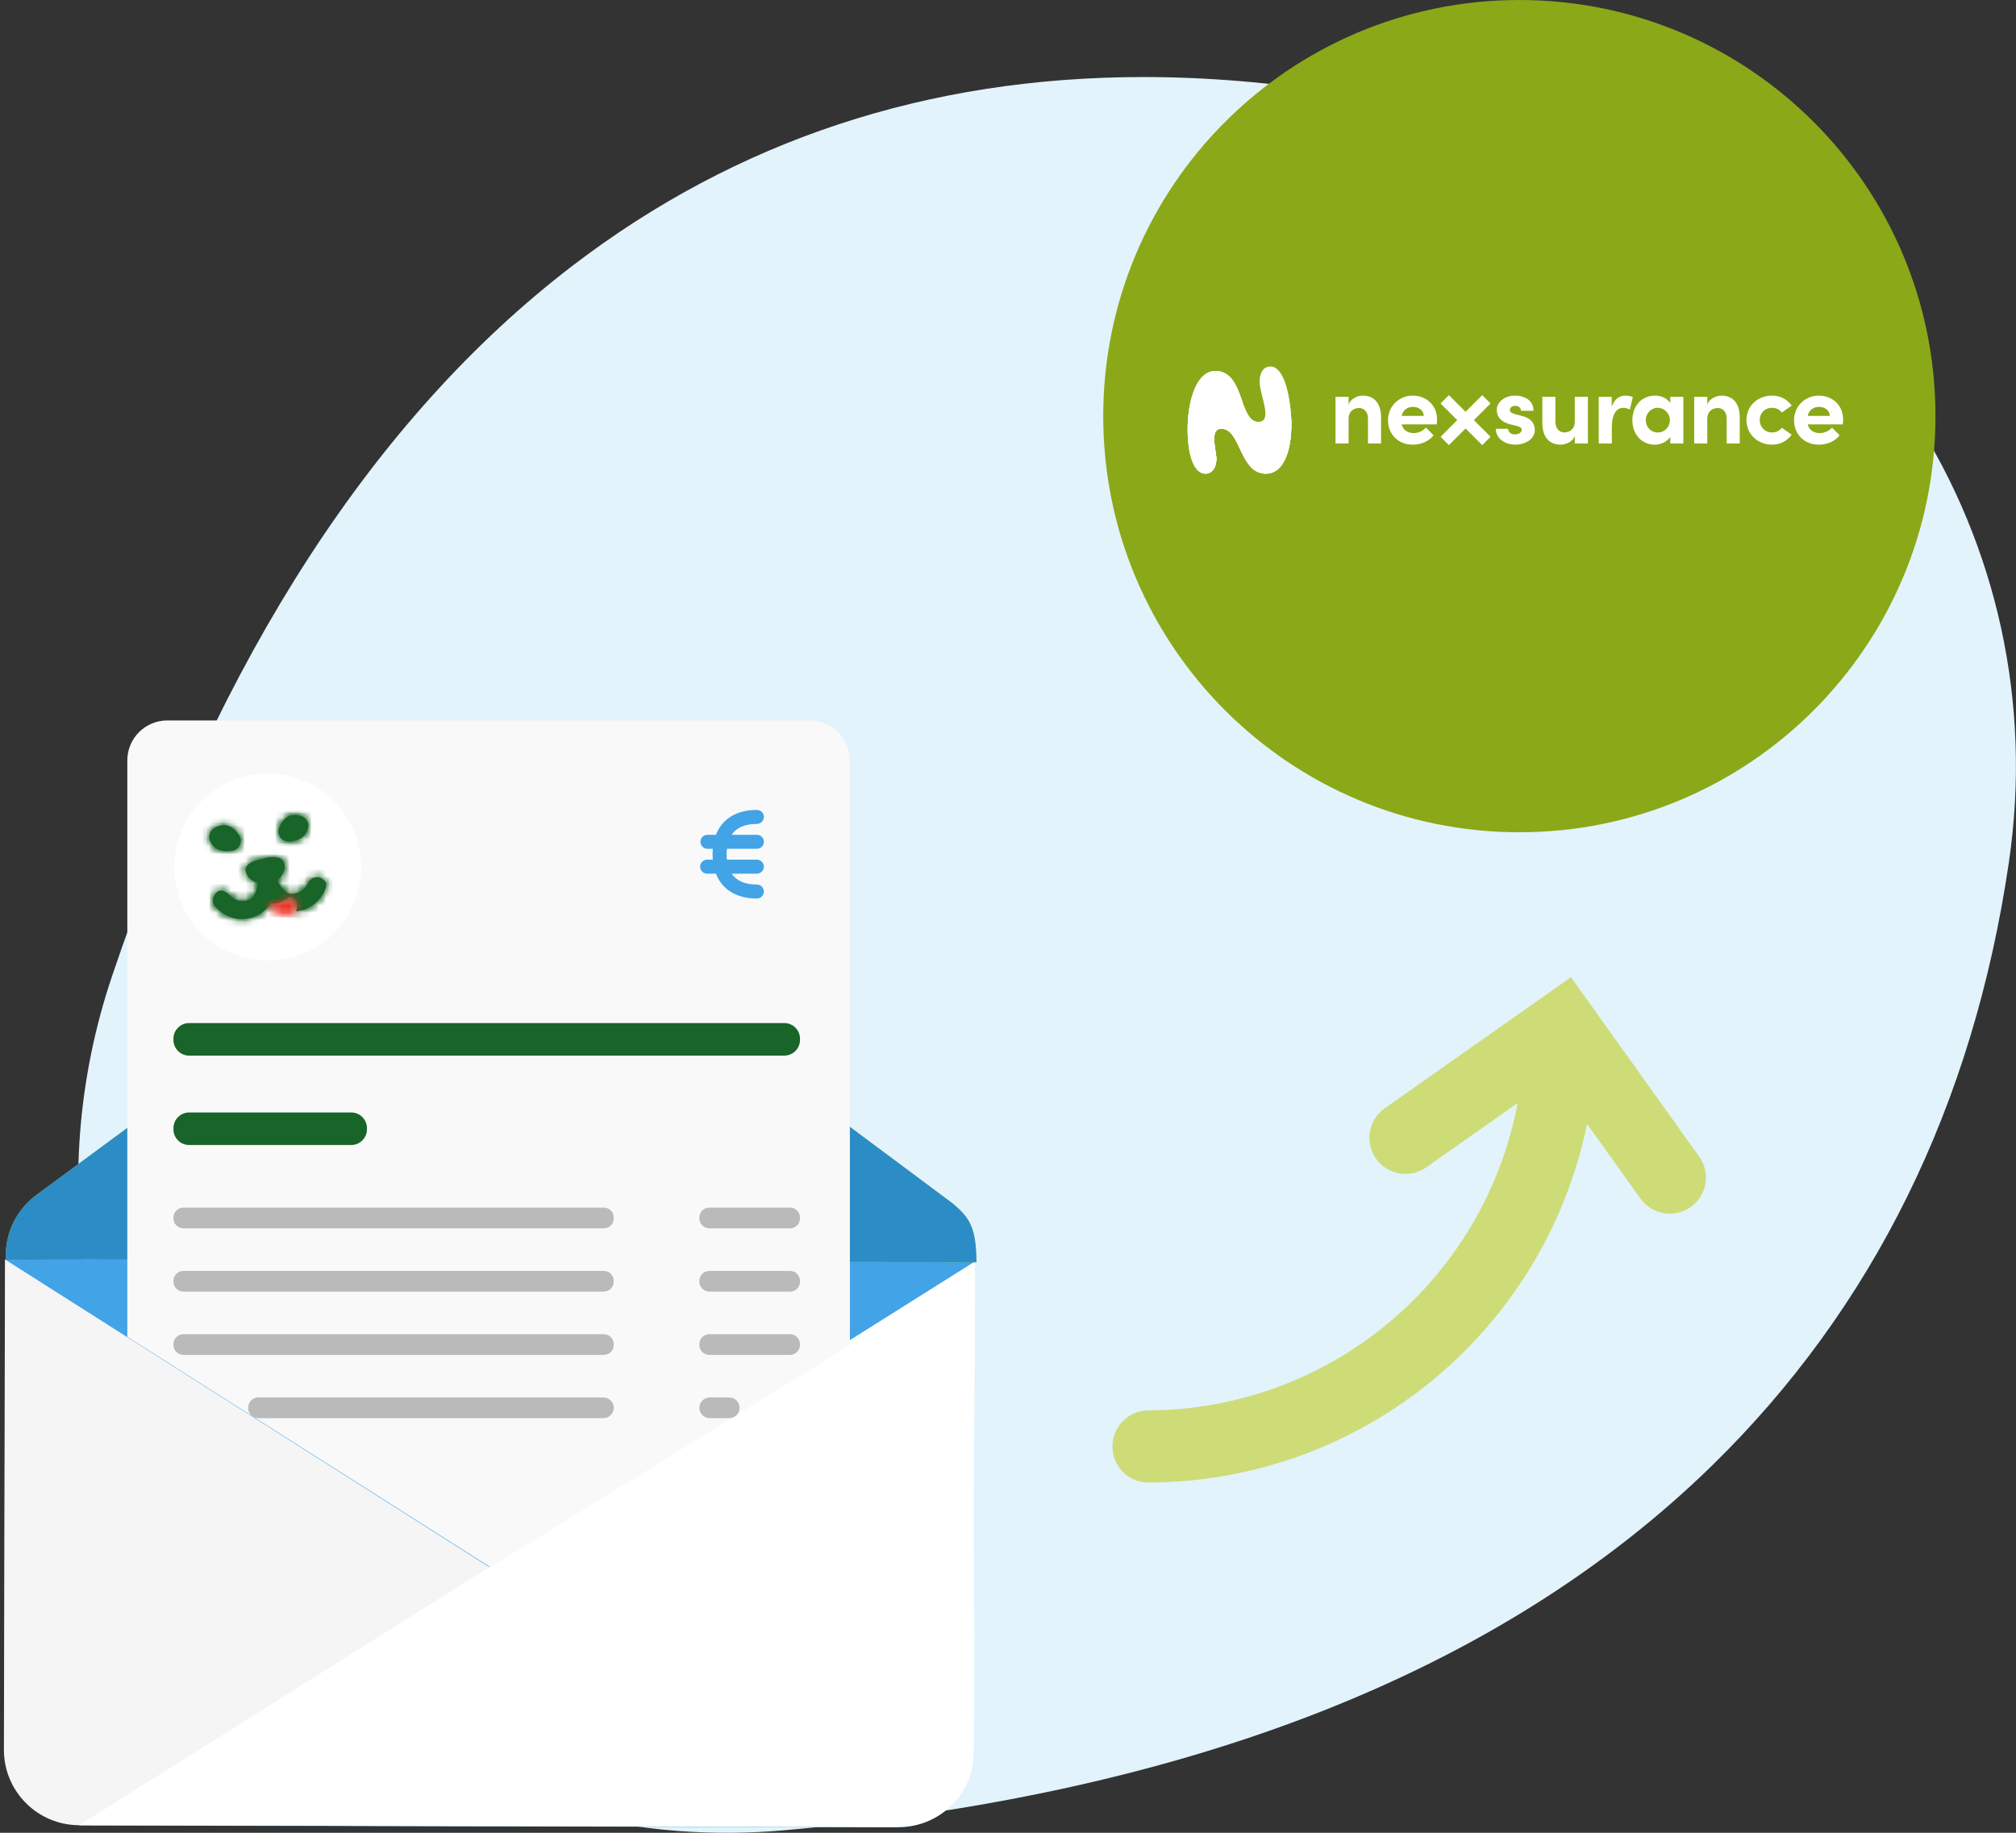 <svg width="275" height="250" viewBox="0 0 275 250" fill="none" xmlns="http://www.w3.org/2000/svg">
<rect x="0" y="0" width="275" height="250" fill="#333333" stroke="none"/>
<g clip-path="url(#clip0_1853_4289)">
<path fill-rule="evenodd" clip-rule="evenodd" d="M15.303 133.092C5.741 161.374 11.165 192.401 29.813 216.09C45.189 235.62 68.047 247.892 92.523 249.754C97.326 250.112 102.202 250.081 107.017 249.654C162.18 244.733 204.725 228.017 233.465 199.98C255.516 178.466 269.164 150.763 274.026 117.642C280.474 73.772 254.071 32.465 211.248 19.424C191.713 13.479 173.269 10.509 155.982 10.509C126.562 10.509 100.489 19.108 78.071 36.268C51.174 56.864 30.052 89.442 15.303 133.092Z" fill="#E2F3FC"/>
<path fill-rule="evenodd" clip-rule="evenodd" d="M0.671 171.78L132.996 172.08L132.844 238.85C132.831 244.61 128.152 249.27 122.391 249.256L11.771 249.005C5.569 248.99 0.55 243.95 0.565 237.745L0.714 171.78H0.671Z" fill="#42A3E7"/>
<path fill-rule="evenodd" clip-rule="evenodd" d="M0.682 171.799L0.534 238.67C0.524 244.344 5.114 248.953 10.788 248.966L122.564 249.218" fill="#F5F5F5"/>
<path fill-rule="evenodd" clip-rule="evenodd" d="M133.017 172.05L132.869 238.965C132.859 244.64 128.249 249.23 122.575 249.219L10.799 248.967" fill="white"/>
<path fill-rule="evenodd" clip-rule="evenodd" d="M64.031 119.439L5.141 162.87C3.727 163.865 2.587 165.201 1.828 166.754C1.068 168.308 0.714 170.028 0.798 171.755L133.185 172.175C133.185 167.286 132.135 166.003 129.946 164.152L69.952 119.458C69.1 118.815 68.063 118.465 66.995 118.461C65.928 118.458 64.888 118.8 64.032 119.438" fill="#9BC832"/>
<path fill-rule="evenodd" clip-rule="evenodd" d="M64.031 119.439L5.141 162.87C3.727 163.865 2.587 165.201 1.828 166.754C1.068 168.308 0.714 170.028 0.798 171.755L133.185 172.175C133.185 167.286 132.135 166.003 129.946 164.152L69.952 119.458C69.1 118.815 68.063 118.465 66.995 118.461C65.928 118.458 64.888 118.8 64.032 119.438" fill="#2C8CC6"/>
<path fill-rule="evenodd" clip-rule="evenodd" d="M115.933 183.476L66.897 213.775L17.367 182.349V103.724C17.367 103.008 17.508 102.299 17.782 101.638C18.055 100.977 18.457 100.376 18.963 99.87C19.469 99.363 20.07 98.962 20.731 98.688C21.392 98.414 22.101 98.273 22.817 98.273H110.482C111.927 98.273 113.314 98.847 114.336 99.869C115.358 100.891 115.932 102.278 115.932 103.723L115.933 183.476Z" fill="#F9F9F9"/>
<path fill-rule="evenodd" clip-rule="evenodd" d="M106.984 143.991H25.803C25.234 143.991 24.689 143.765 24.287 143.363C23.885 142.961 23.659 142.416 23.659 141.847V141.693C23.659 140.51 24.619 139.55 25.803 139.55H106.984C108.168 139.55 109.128 140.51 109.128 141.693V141.847C109.128 143.031 108.168 143.991 106.984 143.991ZM47.91 156.187H25.803C25.235 156.187 24.689 155.961 24.287 155.559C23.885 155.158 23.659 154.613 23.659 154.044V153.891C23.659 152.706 24.619 151.746 25.803 151.746H47.912C49.096 151.746 50.056 152.706 50.056 153.891V154.044C50.056 155.227 49.096 156.187 47.912 156.187" fill="#196428"/>
<path fill-rule="evenodd" clip-rule="evenodd" d="M82.358 167.55H25.022C24.269 167.55 23.658 166.94 23.658 166.186V166.089C23.658 165.336 24.268 164.725 25.022 164.725H82.358C83.111 164.725 83.721 165.335 83.721 166.089V166.186C83.721 166.939 83.111 167.55 82.358 167.55ZM107.765 167.55H96.761C96.007 167.55 95.397 166.94 95.397 166.186V166.089C95.397 165.336 96.007 164.725 96.761 164.725H107.765C108.518 164.725 109.129 165.335 109.129 166.089V166.186C109.129 166.939 108.519 167.55 107.765 167.55ZM82.358 176.181H25.022C24.269 176.181 23.658 175.571 23.658 174.817V174.72C23.658 173.967 24.268 173.357 25.022 173.357H82.358C83.111 173.357 83.721 173.967 83.721 174.72V174.817C83.721 175.571 83.111 176.181 82.358 176.181ZM107.765 176.181H96.761C96.007 176.181 95.397 175.571 95.397 174.817V174.72C95.397 173.967 96.007 173.357 96.761 173.357H107.765C108.518 173.357 109.129 173.967 109.129 174.72V174.817C109.129 175.571 108.519 176.181 107.765 176.181ZM82.358 184.812H25.022C24.269 184.812 23.658 184.202 23.658 183.448V183.351C23.658 182.598 24.268 181.988 25.022 181.988H82.358C83.111 181.988 83.721 182.598 83.721 183.351V183.448C83.721 184.202 83.111 184.812 82.358 184.812ZM107.765 184.812H96.761C96.007 184.812 95.397 184.202 95.397 183.448V183.351C95.397 182.598 96.007 181.988 96.761 181.988H107.765C108.518 181.988 109.129 182.598 109.129 183.351V183.448C109.129 184.202 108.519 184.812 107.765 184.812ZM82.31 193.443H35.26C34.995 193.443 34.735 193.368 34.51 193.227C33.308 192.474 33.843 190.619 35.26 190.619H82.31C82.684 190.619 83.044 190.768 83.308 191.033C83.573 191.297 83.722 191.657 83.722 192.031C83.722 192.406 83.573 192.765 83.308 193.03C83.044 193.294 82.684 193.443 82.31 193.443ZM99.466 193.443H96.81C96.436 193.443 96.076 193.294 95.811 193.03C95.547 192.765 95.398 192.406 95.398 192.031C95.398 191.657 95.547 191.297 95.811 191.033C96.076 190.768 96.436 190.619 96.81 190.619H99.467C100.877 190.619 101.417 192.46 100.229 193.221C100.001 193.366 99.737 193.443 99.467 193.443" fill="#BABABA"/>
<path fill-rule="evenodd" clip-rule="evenodd" d="M264.016 56.763C264.016 25.413 238.603 0 207.253 0C175.903 0 150.491 25.413 150.491 56.763C150.491 88.113 175.904 113.526 207.253 113.526C238.603 113.526 264.016 88.113 264.016 56.763Z" fill="#8BA818"/>
<g clip-path="url(#clip1_1853_4289)">
<path fill-rule="evenodd" clip-rule="evenodd" d="M188.39 57.003V60.492H186.604V57.098C186.604 56.102 186.004 55.654 185.392 55.654C184.779 55.654 183.961 55.994 183.961 57.154V60.495H182.175V54.128H183.961V55.204C184.233 54.344 185.242 53.963 185.87 53.963C187.533 53.963 188.405 55.096 188.392 57.003M194.227 56.73C194.173 55.981 193.558 55.502 192.755 55.502C192.019 55.502 191.391 55.87 191.2 56.73H194.227ZM195.985 57.888H191.2C191.391 58.637 191.99 59.075 192.837 59.075C193.491 59.075 194.119 58.773 194.512 58.325L195.55 59.376C194.95 60.181 193.846 60.657 192.729 60.657C190.765 60.657 189.334 59.28 189.334 57.317C189.334 55.353 190.902 53.963 192.716 53.963C194.531 53.963 196.028 55.258 196.028 57.209C196.028 57.386 196.015 57.605 195.987 57.891L195.985 57.888ZM203.327 55.036L202.19 53.899L199.917 56.171L197.645 53.899L196.507 55.036L198.78 57.309L196.507 59.581L197.645 60.719L199.917 58.447L202.19 60.719L203.327 59.581L201.055 57.309L203.327 55.036ZM204.04 58.488H205.718C205.718 58.856 206.032 59.252 206.657 59.252C207.175 59.252 207.571 58.992 207.571 58.624C207.571 58.351 207.352 58.215 206.876 58.091L206.029 57.888C204.393 57.453 204.176 56.539 204.176 55.87C204.176 54.89 205.198 53.961 206.67 53.961C207.828 53.961 209.192 54.519 209.18 56.032H207.476C207.476 55.597 207.121 55.363 206.699 55.363C206.277 55.363 205.963 55.595 205.963 55.922C205.963 56.223 206.235 56.372 206.59 56.467L207.641 56.74C209.167 57.149 209.36 58.104 209.36 58.621C209.36 59.957 207.996 60.652 206.688 60.652C205.381 60.652 204.058 59.888 204.043 58.485M214.818 54.123H216.604V60.49H214.818V59.453C214.546 60.284 213.537 60.652 212.909 60.652C211.246 60.652 210.374 59.535 210.387 57.626V54.123H212.173V57.53C212.173 58.526 212.772 58.989 213.385 58.989C213.997 58.989 214.816 58.634 214.816 57.489V54.123H214.818ZM222.732 54.164L222.323 55.868C221.942 55.662 221.628 55.636 221.409 55.636C220.496 55.636 219.868 56.496 219.868 58.307V60.49H218.082V54.123H219.852V55.487C220.208 54.424 220.928 53.961 221.721 53.961C222.061 53.961 222.444 54.015 222.73 54.167M227.784 57.317C227.784 56.349 227.007 55.626 226.122 55.626C225.236 55.626 224.5 56.39 224.5 57.317C224.5 58.243 225.195 58.995 226.137 58.995C227.079 58.995 227.787 58.23 227.787 57.317H227.784ZM227.838 54.125H229.624V60.492H227.838V59.579C227.416 60.233 226.598 60.657 225.738 60.657C223.98 60.657 222.67 59.293 222.67 57.317C222.67 55.34 223.952 53.963 225.779 53.963C226.598 53.963 227.416 54.318 227.838 54.972V54.128V54.125ZM237.319 57.003V60.492H235.533V57.098C235.533 56.102 234.934 55.654 234.321 55.654C233.709 55.654 232.89 55.994 232.89 57.154V60.495H231.104V54.128H232.89V55.204C233.163 54.344 234.172 53.963 234.8 53.963C236.462 53.963 237.335 55.096 237.322 57.003M238.231 57.288C238.231 55.271 239.867 53.961 241.72 53.961C242.879 53.961 243.805 54.493 244.405 55.325L243.056 56.267C242.77 55.87 242.238 55.626 241.733 55.626C240.724 55.626 240.042 56.362 240.042 57.288C240.042 58.215 240.724 58.992 241.733 58.992C242.238 58.992 242.77 58.748 243.056 58.351L244.405 59.291C243.805 60.122 242.879 60.655 241.72 60.655C239.867 60.655 238.231 59.306 238.231 57.288ZM249.614 56.73C249.56 55.981 248.945 55.502 248.142 55.502C247.406 55.502 246.778 55.87 246.587 56.73H249.614ZM251.371 57.888H246.587C246.778 58.637 247.377 59.075 248.224 59.075C248.878 59.075 249.506 58.773 249.902 58.325L250.939 59.376C250.339 60.181 249.235 60.657 248.118 60.657C246.155 60.657 244.724 59.28 244.724 57.317C244.724 55.353 246.291 53.963 248.106 53.963C249.92 53.963 251.418 55.258 251.418 57.209C251.418 57.386 251.405 57.605 251.377 57.891L251.371 57.888Z" fill="white"/>
<path fill-rule="evenodd" clip-rule="evenodd" d="M171.836 52.109C171.836 53.849 173.722 57.547 171.663 57.547C168.994 57.547 169.769 50.604 165.79 50.604C162.689 50.604 161.616 56.454 162.115 60.623C162.141 60.829 162.169 61.032 162.203 61.228C162.535 63.22 163.281 64.607 164.437 64.607C165.481 64.607 165.901 63.58 165.929 62.672C165.965 61.614 164.882 58.479 166.596 58.479C169.29 58.479 169.077 64.607 172.659 64.607C175.372 64.607 176.301 60.79 176.134 57.058C176.118 56.706 176.092 56.356 176.059 56.003C175.742 52.833 174.849 50.004 173.308 50.004C172.268 50.004 171.833 50.946 171.833 52.112" fill="#D8D8D8"/>
<path fill-rule="evenodd" clip-rule="evenodd" d="M171.836 52.109C171.836 53.849 173.722 57.547 171.663 57.547C168.994 57.547 169.769 50.604 165.79 50.604C162.689 50.604 161.616 56.454 162.115 60.623C162.141 60.829 162.169 61.032 162.203 61.228C162.535 63.22 163.281 64.607 164.437 64.607C165.481 64.607 165.901 63.58 165.929 62.672C165.965 61.614 164.882 58.479 166.596 58.479C169.29 58.479 169.077 64.607 172.659 64.607C175.372 64.607 176.301 60.79 176.134 57.058C176.118 56.706 176.092 56.356 176.059 56.003C175.742 52.833 174.849 50.004 173.308 50.004C172.268 50.004 171.833 50.946 171.833 52.112" fill="white"/>
<path fill-rule="evenodd" clip-rule="evenodd" d="M169.471 54.769C168.776 52.836 168.051 50.602 165.791 50.602C162.69 50.602 161.617 56.452 162.116 60.621C162.142 60.827 162.17 61.031 162.203 61.226C162.535 63.218 163.282 64.605 164.437 64.605C165.482 64.605 165.902 63.578 165.93 62.67C165.966 61.612 164.883 58.477 166.597 58.477C168.048 58.477 168.655 60.253 169.466 61.895C169.453 59 169.453 56.941 169.466 54.772L169.471 54.769Z" fill="white"/>
<path fill-rule="evenodd" clip-rule="evenodd" d="M164.44 64.603C165.485 64.603 165.904 63.576 165.933 62.667C165.969 61.61 164.885 58.475 166.599 58.475C169.294 58.475 169.08 64.603 172.663 64.603C175.375 64.603 176.304 60.786 176.137 57.054C175.699 59.082 174.703 61.471 172.75 61.471C169.304 61.471 169.947 56.498 166.023 56.498C163.688 56.498 162.412 59.304 162.203 61.224C162.535 63.216 163.282 64.603 164.437 64.603H164.44Z" fill="white"/>
<path fill-rule="evenodd" clip-rule="evenodd" d="M168.936 60.779C169.775 62.516 170.573 64.603 172.663 64.603C175.375 64.603 176.304 60.786 176.137 57.054C175.699 59.083 174.703 61.471 172.75 61.471C170.573 61.471 170.027 59.486 168.933 58.025C168.944 58.998 168.944 59.512 168.936 60.776V60.779Z" fill="white"/>
</g>
<path fill-rule="evenodd" clip-rule="evenodd" d="M49.268 118.266C49.268 125.306 43.562 131.012 36.523 131.012C29.483 131.012 23.776 125.305 23.776 118.266C23.776 111.226 29.483 105.52 36.523 105.52C43.562 105.52 49.268 111.226 49.268 118.266Z" fill="white"/>
<path fill-rule="evenodd" clip-rule="evenodd" d="M31.305 112.709C31.085 112.613 30.85 112.559 30.61 112.55C30.167 112.533 29.704 112.67 29.224 112.958C28.624 113.317 28.38 114.043 28.644 114.683C28.843 115.167 29.155 115.535 29.57 115.777C30.11 116.092 30.823 116.186 31.673 116.051C32.133 115.98 32.523 115.681 32.717 115.251C32.812 115.042 32.853 114.812 32.836 114.582C32.82 114.353 32.746 114.132 32.622 113.938C32.233 113.333 31.79 112.92 31.305 112.709Z" fill="#196428"/>
<mask id="mask0_1853_4289" style="mask-type:luminance" maskUnits="userSpaceOnUse" x="28" y="112" width="5" height="5">
<path d="M29.224 112.959C28.624 113.318 28.38 114.044 28.644 114.684C28.844 115.169 29.154 115.537 29.57 115.779C30.109 116.093 30.822 116.187 31.673 116.052C31.9 116.016 32.114 115.924 32.296 115.784C32.478 115.645 32.623 115.462 32.716 115.252C32.91 114.823 32.874 114.332 32.622 113.939C32.232 113.334 31.79 112.92 31.305 112.71C31.085 112.613 30.848 112.559 30.608 112.551L30.536 112.55C30.116 112.55 29.678 112.687 29.224 112.959Z" fill="#196428"/>
</mask>
<g mask="url(#mask0_1853_4289)">
<path fill-rule="evenodd" clip-rule="evenodd" d="M-101.037 2848.06L397.788 2866.28L498.026 121.55L-0.799 103.334L-101.037 2848.06Z" fill="#196428"/>
</g>
<mask id="mask1_1853_4289" style="mask-type:luminance" maskUnits="userSpaceOnUse" x="28" y="112" width="5" height="5">
<path d="M29.224 112.959C28.624 113.318 28.38 114.044 28.644 114.684C28.844 115.169 29.154 115.537 29.57 115.779C30.109 116.093 30.822 116.187 31.673 116.052C31.9 116.016 32.114 115.924 32.296 115.784C32.478 115.645 32.623 115.462 32.716 115.252C32.91 114.823 32.874 114.332 32.622 113.939C32.232 113.334 31.79 112.92 31.305 112.71C31.085 112.613 30.848 112.559 30.608 112.551L30.538 112.55C30.117 112.55 29.678 112.687 29.225 112.959H29.224Z" fill="#196428"/>
</mask>
<g mask="url(#mask1_1853_4289)">
<path fill-rule="evenodd" clip-rule="evenodd" d="M28.312 112.17L33.296 112.35L33.143 116.567L28.159 116.386L28.312 112.17Z" fill="#196428"/>
</g>
<path fill-rule="evenodd" clip-rule="evenodd" d="M38.069 112.953C37.906 113.38 37.973 113.858 38.245 114.229C38.377 114.411 38.552 114.557 38.755 114.654C38.957 114.751 39.181 114.796 39.405 114.786C40.251 114.741 40.91 114.509 41.365 114.096C41.714 113.78 41.938 113.364 42.031 112.862C42.091 112.54 42.032 112.207 41.866 111.925C41.7 111.642 41.438 111.429 41.127 111.325C40.857 111.229 40.574 111.173 40.287 111.159C39.837 111.142 39.433 111.259 39.081 111.509C38.659 111.809 38.318 112.295 38.069 112.953Z" fill="#196428"/>
<mask id="mask2_1853_4289" style="mask-type:luminance" maskUnits="userSpaceOnUse" x="37" y="111" width="6" height="4">
<path d="M39.08 111.509C38.658 111.808 38.319 112.294 38.069 112.954C37.997 113.147 37.97 113.354 37.99 113.559C38.01 113.764 38.076 113.962 38.183 114.137C38.291 114.313 38.436 114.462 38.61 114.573C38.783 114.685 38.98 114.755 39.184 114.779C39.256 114.787 39.332 114.789 39.405 114.785C40.251 114.741 40.91 114.509 41.365 114.097C41.715 113.781 41.938 113.365 42.03 112.861C42.089 112.539 42.03 112.207 41.864 111.925C41.698 111.644 41.436 111.431 41.126 111.327C40.856 111.229 40.573 111.172 40.286 111.157H40.206C39.79 111.157 39.413 111.274 39.081 111.509H39.08Z" fill="#196428"/>
</mask>
<g mask="url(#mask2_1853_4289)">
<path fill-rule="evenodd" clip-rule="evenodd" d="M-101.038 2848.06L397.787 2866.27L498.025 121.55L-0.8 103.333L-101.038 2848.06Z" fill="#196428"/>
</g>
<mask id="mask3_1853_4289" style="mask-type:luminance" maskUnits="userSpaceOnUse" x="37" y="111" width="6" height="4">
<path d="M39.08 111.509C38.658 111.808 38.319 112.294 38.069 112.954C37.997 113.147 37.97 113.354 37.99 113.559C38.01 113.764 38.076 113.962 38.183 114.137C38.291 114.313 38.436 114.462 38.61 114.573C38.783 114.685 38.98 114.755 39.184 114.779C39.256 114.787 39.332 114.789 39.405 114.785C40.251 114.741 40.91 114.509 41.365 114.097C41.715 113.781 41.938 113.365 42.03 112.861C42.089 112.539 42.03 112.207 41.864 111.925C41.698 111.644 41.436 111.431 41.126 111.327C40.856 111.229 40.573 111.172 40.286 111.157H40.208C39.788 111.157 39.412 111.273 39.081 111.509H39.08Z" fill="#196428"/>
</mask>
<g mask="url(#mask3_1853_4289)">
<path fill-rule="evenodd" clip-rule="evenodd" d="M37.704 110.767L42.496 110.941L42.34 115.197L37.548 115.022L37.704 110.767Z" fill="#196428"/>
</g>
<path fill-rule="evenodd" clip-rule="evenodd" d="M44.425 120.35C44.297 120.087 44.029 119.914 43.783 119.78C43.51 119.63 43.153 119.617 42.806 119.746C42.428 119.886 42.128 120.165 42.003 120.491C41.983 120.539 41.503 121.603 40.256 121.883C39.535 122.045 38.9 121.74 38.314 120.951C38.118 120.684 37.957 120.393 37.836 120.085L37.818 120.041C37.818 120.041 37.993 119.897 38.054 119.835C38.654 119.323 39.056 118.339 38.695 117.575C38.457 117.069 37.972 116.96 37.575 116.922C37.074 116.867 36.567 116.923 36.09 117.087L35.995 117.11C35.384 117.245 34.799 117.381 34.365 117.596L34.359 117.599C34.236 117.643 34.121 117.709 34.021 117.793C33.943 117.854 33.867 117.92 33.796 117.989C33.711 118.078 33.65 118.159 33.603 118.245C33.413 118.525 33.534 118.935 33.594 119.097C33.727 119.458 33.911 119.713 34.153 119.877L34.162 119.884C34.267 119.985 34.387 120.074 34.516 120.148C34.594 120.199 34.671 120.242 34.751 120.276C34.871 120.338 34.994 120.393 35.121 120.438L35.167 120.455L35.163 120.505C35.133 120.843 35.066 121.158 34.966 121.442C34.607 122.465 34.276 122.692 33.623 122.838C32.335 123.126 31.671 122.455 31.352 122.133C31.294 122.075 31.252 122.032 31.214 122.003C30.879 121.736 30.514 121.482 30.157 121.468C29.918 121.459 29.683 121.559 29.462 121.836C29.085 122.307 28.838 123.008 29.27 123.563C29.325 123.633 30.64 125.293 32.814 125.372C33.094 125.382 33.379 125.366 33.662 125.322L33.792 125.302C34.916 125.1 35.845 124.561 36.515 123.735C36.668 123.553 36.803 123.347 36.929 123.135C36.936 123.143 37.674 123.574 38.852 122.711C40.312 121.741 40.852 123.223 40.37 124.31C40.44 124.304 40.667 124.276 40.709 124.27C41.806 124.104 42.782 123.55 43.533 122.667C43.887 122.255 44.174 121.79 44.383 121.288C44.533 120.898 44.546 120.599 44.425 120.35Z" fill="#196428"/>
<mask id="mask4_1853_4289" style="mask-type:luminance" maskUnits="userSpaceOnUse" x="29" y="116" width="16" height="10">
<path d="M36.089 117.088L35.996 117.111C35.384 117.244 34.799 117.381 34.366 117.596L34.359 117.6C34.236 117.644 34.122 117.709 34.022 117.793C33.962 117.837 33.826 117.959 33.796 117.99C33.711 118.077 33.65 118.16 33.603 118.246C33.413 118.526 33.533 118.935 33.595 119.097C33.727 119.457 33.911 119.713 34.153 119.877L34.162 119.884C34.269 119.984 34.387 120.074 34.516 120.148C34.594 120.198 34.671 120.243 34.751 120.276C34.871 120.339 34.994 120.393 35.121 120.439L35.169 120.455L35.164 120.505C35.138 120.825 35.071 121.14 34.967 121.443C34.607 122.464 34.277 122.692 33.623 122.837C32.336 123.127 31.671 122.454 31.351 122.132C31.294 122.075 31.253 122.032 31.214 122.002C30.88 121.737 30.515 121.482 30.157 121.469C29.919 121.46 29.684 121.559 29.462 121.837C29.087 122.307 28.838 123.008 29.27 123.563C29.325 123.633 30.64 125.293 32.814 125.371C33.094 125.382 33.379 125.365 33.664 125.323C33.705 125.317 33.747 125.308 33.791 125.301C34.916 125.099 35.845 124.561 36.516 123.736C36.515 123.734 36.516 123.736 36.516 123.736C36.669 123.553 36.803 123.346 36.93 123.135C36.937 123.142 37.674 123.575 38.852 122.712C40.312 121.741 40.852 123.222 40.371 124.31C40.441 124.304 40.667 124.276 40.709 124.27C41.807 124.104 42.783 123.55 43.532 122.667C43.886 122.255 44.173 121.79 44.382 121.289C44.532 120.898 44.546 120.599 44.426 120.351C44.298 120.088 44.029 119.913 43.783 119.779C43.509 119.63 43.153 119.618 42.806 119.746C42.428 119.887 42.128 120.166 42.004 120.49C41.983 120.538 41.505 121.603 40.256 121.883C39.535 122.046 38.901 121.739 38.314 120.951C38.118 120.684 37.958 120.393 37.837 120.085L37.818 120.041C37.818 120.041 37.993 119.896 38.054 119.836C38.655 119.322 39.057 118.339 38.696 117.575C38.456 117.068 37.971 116.96 37.576 116.921C37.448 116.909 37.319 116.903 37.191 116.903C36.808 116.903 36.451 116.963 36.089 117.088Z" fill="#196428"/>
</mask>
<g mask="url(#mask4_1853_4289)">
<path fill-rule="evenodd" clip-rule="evenodd" d="M-101.036 2848.06L397.789 2866.28L498.026 121.55L-0.798 103.333L-101.036 2848.06Z" fill="#196428"/>
</g>
<mask id="mask5_1853_4289" style="mask-type:luminance" maskUnits="userSpaceOnUse" x="29" y="116" width="16" height="10">
<path d="M36.089 117.088L35.996 117.111C35.384 117.244 34.799 117.381 34.366 117.596L34.359 117.6C34.236 117.644 34.122 117.709 34.022 117.793C33.962 117.837 33.826 117.959 33.796 117.99C33.711 118.077 33.65 118.16 33.603 118.246C33.413 118.526 33.533 118.935 33.595 119.097C33.727 119.457 33.911 119.713 34.153 119.877L34.162 119.884C34.269 119.984 34.387 120.074 34.516 120.148C34.594 120.198 34.671 120.243 34.751 120.276C34.871 120.339 34.994 120.393 35.121 120.439L35.169 120.455L35.164 120.505C35.138 120.825 35.071 121.14 34.967 121.443C34.607 122.464 34.277 122.692 33.623 122.837C32.336 123.127 31.671 122.454 31.351 122.132C31.294 122.075 31.253 122.032 31.214 122.002C30.88 121.737 30.515 121.482 30.157 121.469C29.919 121.46 29.684 121.559 29.462 121.837C29.087 122.307 28.838 123.008 29.27 123.563C29.325 123.633 30.64 125.293 32.814 125.371C33.094 125.382 33.379 125.365 33.664 125.323C33.705 125.317 33.747 125.308 33.791 125.301C34.916 125.099 35.845 124.561 36.516 123.736C36.515 123.734 36.516 123.736 36.516 123.736C36.669 123.553 36.803 123.346 36.93 123.135C36.937 123.142 37.674 123.575 38.852 122.712C40.312 121.741 40.852 123.222 40.371 124.31C40.441 124.304 40.667 124.276 40.709 124.27C41.807 124.104 42.783 123.55 43.532 122.667C43.886 122.255 44.173 121.79 44.382 121.289C44.532 120.898 44.546 120.599 44.426 120.351C44.298 120.088 44.029 119.913 43.783 119.779C43.509 119.63 43.153 119.618 42.806 119.746C42.428 119.887 42.128 120.166 42.004 120.49C41.983 120.538 41.505 121.603 40.256 121.883C39.535 122.046 38.901 121.739 38.314 120.951C38.118 120.684 37.958 120.393 37.837 120.085L37.818 120.041C37.818 120.041 37.993 119.896 38.054 119.836C38.655 119.322 39.057 118.339 38.696 117.575C38.456 117.068 37.971 116.96 37.576 116.921C37.448 116.91 37.319 116.904 37.191 116.903C36.809 116.903 36.452 116.963 36.089 117.088Z" fill="#196428"/>
</mask>
<g mask="url(#mask5_1853_4289)">
<path fill-rule="evenodd" clip-rule="evenodd" d="M28.787 116.271L44.98 116.861L44.642 126.101L28.45 125.51L28.787 116.271Z" fill="#196428"/>
</g>
<mask id="mask6_1853_4289" style="mask-type:luminance" maskUnits="userSpaceOnUse" x="36" y="122" width="5" height="3">
<path d="M38.852 122.712C37.674 123.575 36.936 123.142 36.929 123.135C36.803 123.347 36.669 123.554 36.516 123.735L36.517 123.738C36.869 124.216 37.687 124.75 38.682 124.826C39.327 124.856 40.121 124.855 40.359 124.334C40.363 124.326 40.366 124.317 40.37 124.309C40.742 123.471 40.506 122.397 39.706 122.397C39.47 122.397 39.186 122.491 38.852 122.712Z" fill="#EE2F24"/>
</mask>
<g mask="url(#mask6_1853_4289)">
<path fill-rule="evenodd" clip-rule="evenodd" d="M36.307 121.297L41.214 121.477L41.077 125.217L36.17 125.037L36.307 121.297Z" fill="#EE2F24"/>
</g>
<path fill-rule="evenodd" clip-rule="evenodd" d="M231.78 157.759L214.293 133.295L188.888 151.18C187.82 151.932 187.095 153.077 186.871 154.363C186.648 155.65 186.944 156.972 187.696 158.04C188.068 158.569 188.54 159.019 189.086 159.365C189.633 159.711 190.242 159.946 190.879 160.057C191.516 160.167 192.168 160.151 192.799 160.009C193.43 159.867 194.026 159.603 194.555 159.23L207.021 150.454C204.806 162.219 198.559 172.843 189.354 180.497C180.15 188.151 168.564 192.356 156.593 192.387C155.299 192.408 154.066 192.937 153.16 193.86C152.253 194.783 151.747 196.026 151.749 197.319C151.752 198.613 152.264 199.854 153.174 200.773C154.084 201.692 155.319 202.216 156.613 202.232H156.636C185.992 202.104 210.692 181.475 216.492 153.302L223.772 163.484C224.147 164.01 224.623 164.457 225.172 164.8C225.72 165.142 226.331 165.373 226.969 165.479C227.606 165.585 228.259 165.564 228.889 165.418C229.518 165.272 230.113 165.002 230.639 164.626C231.165 164.25 231.612 163.774 231.954 163.226C232.296 162.677 232.527 162.067 232.633 161.429C232.739 160.791 232.718 160.139 232.572 159.509C232.426 158.879 232.157 158.285 231.781 157.759" fill="#CDDC76"/>
<path fill-rule="evenodd" clip-rule="evenodd" d="M99.16 115.78H103.243C103.496 115.78 103.739 115.679 103.918 115.5C104.097 115.321 104.198 115.078 104.198 114.825C104.198 114.572 104.097 114.329 103.918 114.15C103.739 113.971 103.496 113.87 103.243 113.87H99.8C100.466 112.892 101.61 112.388 103.243 112.388C103.496 112.388 103.739 112.287 103.918 112.108C104.097 111.929 104.198 111.686 104.198 111.433C104.198 111.18 104.097 110.937 103.918 110.758C103.739 110.579 103.496 110.478 103.243 110.478C100.454 110.478 98.497 111.71 97.659 113.871H96.459C96.213 113.882 95.982 113.988 95.812 114.165C95.642 114.343 95.548 114.579 95.548 114.825C95.548 115.071 95.642 115.307 95.812 115.485C95.982 115.662 96.213 115.768 96.459 115.779H97.233C97.19 116.273 97.19 116.769 97.233 117.263H96.459C96.206 117.263 95.963 117.364 95.784 117.543C95.605 117.722 95.504 117.965 95.504 118.218C95.504 118.471 95.605 118.714 95.784 118.893C95.963 119.072 96.206 119.173 96.459 119.173H97.659C98.497 121.333 100.454 122.563 103.243 122.563C103.496 122.563 103.738 122.463 103.917 122.284C104.096 122.105 104.196 121.862 104.196 121.61C104.196 121.357 104.096 121.114 103.917 120.935C103.738 120.756 103.496 120.656 103.243 120.656C101.61 120.656 100.466 120.151 99.8 119.172H103.243C103.496 119.172 103.739 119.071 103.918 118.892C104.097 118.713 104.197 118.471 104.197 118.218C104.197 117.964 104.097 117.722 103.918 117.543C103.739 117.364 103.496 117.263 103.243 117.263H99.159C99.129 117.017 99.112 116.769 99.109 116.521C99.109 116.258 99.133 116.018 99.159 115.779" fill="#42A3E7"/>
</g>
<defs>
<clipPath id="clip0_1853_4289">
<rect width="275" height="250" fill="white"/>
</clipPath>
<clipPath id="clip1_1853_4289">
<rect width="89.41" height="14.603" fill="white" transform="translate(162 50)"/>
</clipPath>
</defs>
</svg>
